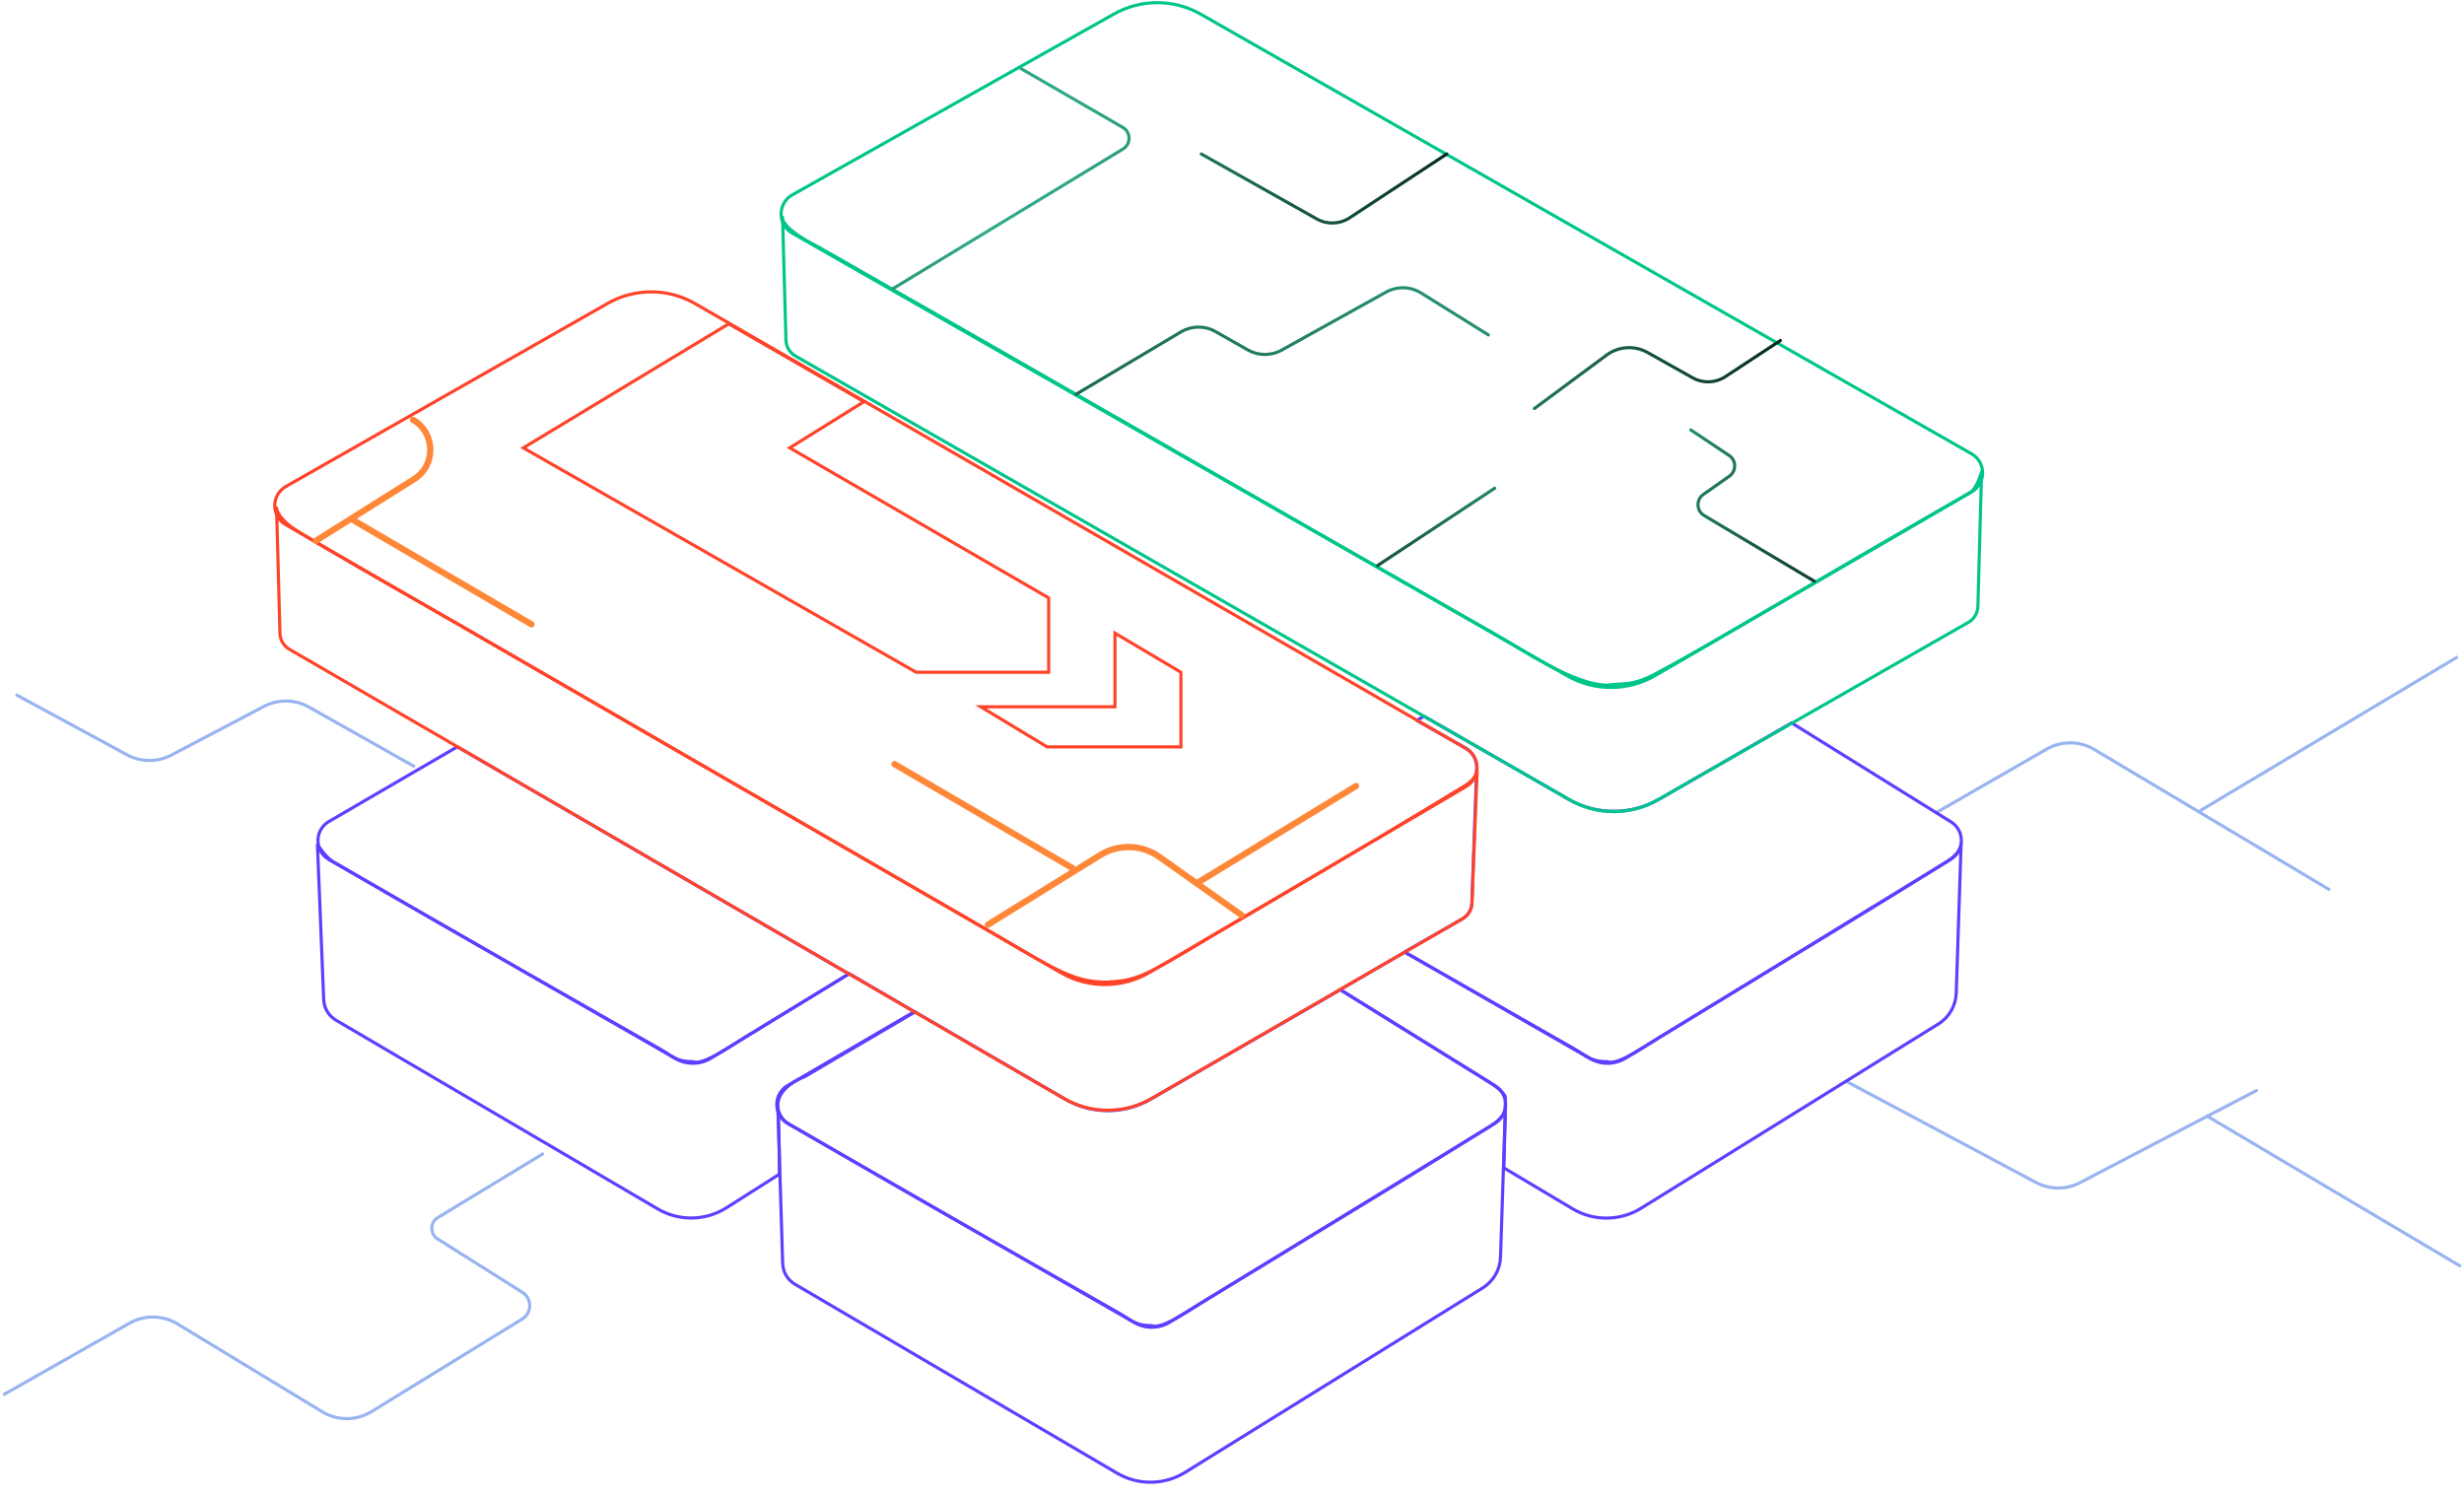 <svg width="784" height="476" viewBox="0 0 784 476" fill="none" xmlns="http://www.w3.org/2000/svg">
<path fill-rule="evenodd" clip-rule="evenodd" d="M247.5 352.131L249.031 402.028C249.115 404.777 250.607 407.291 252.979 408.683L355.421 468.776C362.14 472.718 370.49 472.616 377.111 468.511L471.769 409.832C475.18 407.717 477.309 404.036 477.44 400.023L479 352.131C479 352.131 479.543 354.987 474.333 358.254C453.84 371.106 423 389.754 382.75 414.254C376.333 418.338 369.333 423.004 366.417 421.838C361.167 421.838 360 420.088 355.917 417.754C334.593 405.569 298.167 385.088 252.083 358.254C247.5 356.131 247.5 352.131 247.5 352.131Z" stroke="#5F3EFF"/>
<path fill-rule="evenodd" clip-rule="evenodd" d="M250.634 345.418C245.985 348.13 246.007 354.855 250.674 357.535L360.988 420.888C364.474 422.89 368.775 422.831 372.205 420.733L475.711 357.438C480.158 354.719 480.18 348.269 475.752 345.519L426.495 314.931L366.035 349.82C357.662 354.652 347.345 354.639 338.985 349.786L290.953 321.904L250.634 345.418Z" stroke="#5F3EFF" stroke-linejoin="round"/>
<path fill-rule="evenodd" clip-rule="evenodd" d="M101 268.631L102.991 318.079C103.1 320.801 104.587 323.279 106.937 324.658L209.289 384.699C216.078 388.681 224.523 388.533 231.168 384.315L248 373.631C248 373.631 248 361.631 247.5 351.631C247.5 345.631 256 342.631 256 342.631L291.1 322.031L270.194 309.835C270.194 309.835 248.664 323.002 236.75 330.254C230.333 334.338 223.333 339.004 220.417 337.838C215.167 337.838 214 336.088 209.917 333.754C188.593 321.569 152.167 301.088 106.083 274.254C103.381 272.681 101 268.631 101 268.631Z" stroke="#5F3EFF"/>
<path fill-rule="evenodd" clip-rule="evenodd" d="M104.649 261.421C99.995 264.13 100.015 270.86 104.685 273.541L214.99 336.889C218.475 338.89 222.774 338.832 226.204 336.736L270.095 309.916L145.506 237.64L104.649 261.421Z" stroke="#5F3EFF" stroke-linejoin="round"/>
<path d="M587.5 344.131L647.813 376.278C652.183 378.607 657.421 378.63 661.811 376.338L718 347" stroke="#98B4F0" stroke-linecap="round"/>
<path d="M616 258.631L651.205 238.381C655.908 235.675 661.706 235.721 666.366 238.499L741 283" stroke="#98B4F0" stroke-linecap="round"/>
<path fill-rule="evenodd" clip-rule="evenodd" d="M426.4 314.931L473.5 344.131C473.5 344.131 477.792 346.706 478.82 348.675C478.972 348.965 479 349.296 478.999 349.623C478.97 355.183 478.5 371.631 478.5 371.631L500.383 384.658C507.119 388.668 515.527 388.593 522.19 384.463L616.769 325.832C620.18 323.717 622.309 320.036 622.44 316.023L624 268.131C624 268.131 624.543 270.987 619.333 274.254C598.84 287.106 568 305.754 527.75 330.254C521.333 334.338 514.333 339.004 511.417 337.838C506.167 337.838 505 336.088 500.917 333.754C488.056 326.405 446.95 302.981 446.95 302.981L426.4 314.931Z" stroke="#5F3EFF"/>
<path fill-rule="evenodd" clip-rule="evenodd" d="M466.303 238.038C468.575 239.324 469.942 241.768 469.849 244.378L468.319 287.397C468.245 289.47 467.105 291.358 465.305 292.39L446.9 302.931L505.987 336.885C509.474 338.889 513.776 338.83 517.206 336.732L620.711 273.438C625.157 270.719 625.18 264.269 620.752 261.519L570.053 230.035L527.962 254.296C519.009 259.456 507.987 259.462 499.028 254.313L453.092 227.909L450.789 229.252L466.303 238.038Z" stroke="#5F3EFF" stroke-linejoin="round"/>
<path fill-rule="evenodd" clip-rule="evenodd" d="M250.076 108.242C250.134 110.332 251.275 112.242 253.09 113.282L499.537 254.564C508.15 259.502 518.735 259.509 527.355 254.583L626.309 198.037C628.128 196.997 629.273 195.085 629.33 192.991L630.5 150.131C630.5 150.131 629.092 155.22 627.078 156.581C575.071 186.426 541.178 206.908 526.569 214.516C519.122 218.394 516.986 217.274 511.376 218.027C500.857 218.027 483.845 206.441 477.483 202.812C389.245 152.485 324.382 115.032 260.687 78.749C247.831 72.312 249 69.131 249 69.131L250.076 108.242Z" stroke="#00C58A" stroke-linejoin="round"/>
<path fill-rule="evenodd" clip-rule="evenodd" d="M252.109 62.006C247.369 64.671 247.346 71.488 252.069 74.185L498.701 215.07C507.367 220.02 518.012 219.984 526.644 214.975L627.343 156.534C632.012 153.825 631.986 147.074 627.298 144.4L382.07 4.524C373.525 -0.35 363.048 -0.382 354.473 4.44L252.109 62.006Z" stroke="#00C58A" stroke-linejoin="round"/>
<path d="M577.273 184.957L542.227 164.043C539.738 162.557 539.606 159 541.977 157.334L550.242 151.529C552.544 149.912 552.502 146.487 550.16 144.927L537.965 136.804" stroke="url(#paint0_radial)" stroke-linecap="round"/>
<path d="M438.322 179.952L475.586 155.355" stroke="url(#paint1_radial)" stroke-linecap="round" stroke-linejoin="round"/>
<path d="M342.384 125.46L375.729 105.637C379.126 103.617 383.346 103.575 386.783 105.528L397.041 111.355C400.379 113.251 404.463 113.27 407.819 111.405L441.011 92.956C444.506 91.013 448.781 91.121 452.174 93.236L473.587 106.583" stroke="url(#paint2_radial)" stroke-linecap="round"/>
<path d="M284.123 91.847L357.31 47.42C359.908 45.843 359.867 42.058 357.235 40.538L324.783 21.788" stroke="url(#paint3_radial)" stroke-linecap="round"/>
<path d="M460.34 48.996L429.398 69.328C426.272 71.382 422.262 71.52 419.003 69.686L382.229 48.996" stroke="url(#paint4_radial)" stroke-linecap="round"/>
<path d="M566.498 108.359L548.954 119.867C545.832 121.915 541.829 122.052 538.573 120.224L530.479 115.678L524.221 112.164C520.099 109.849 515.003 110.169 511.204 112.983L488.22 130.002" stroke="url(#paint5_radial)" stroke-linecap="round"/>
<path d="M132 244L98.314 225.011C93.878 222.51 88.477 222.431 83.97 224.799L54.522 240.275C50.093 242.603 44.795 242.569 40.396 240.185L5 221" stroke="#98B4F0"/>
<path fill-rule="evenodd" clip-rule="evenodd" d="M89.078 201.569C89.135 203.65 90.265 205.553 92.065 206.597L338.413 349.509C347.089 354.542 357.796 354.55 366.48 349.528L465.374 292.341C467.157 291.31 468.287 289.437 468.366 287.379L470 245.131C470 245.131 469.877 247.721 466.078 250.035C428.679 272.813 397.213 291.037 385.437 297.928C363.232 311.362 361.479 311.946 352.129 312.53C342.195 312.53 336.351 309.026 317.652 297.928C284.625 278.817 148.184 199.984 145.881 198.653C145.809 198.612 145.839 198.629 145.767 198.589C143.522 197.317 97.236 171.1 92.675 167.681C88 164.176 88 161.631 88 161.631L89.078 201.569Z" stroke="#FF4329" stroke-linejoin="round"/>
<path fill-rule="evenodd" clip-rule="evenodd" d="M90.952 154.812C86.253 157.486 86.23 164.251 90.911 166.956L337.576 309.543C346.305 314.589 357.073 314.552 365.768 309.446L466.499 250.289C471.126 247.571 471.1 240.873 466.453 238.19L221.194 96.626C212.585 91.656 201.987 91.624 193.348 96.54L90.952 154.812Z" stroke="#FF4329" stroke-linejoin="round"/>
<path fill-rule="evenodd" clip-rule="evenodd" d="M274.879 127.829L251.284 142.515L333.671 190.267V213.915H309.24H291.493L166.5 142.515L231.87 103.05L274.879 127.829Z" stroke="#FF4329"/>
<path fill-rule="evenodd" clip-rule="evenodd" d="M354.764 201.471V224.919H312.064L333.177 237.672H375.748V213.928L354.764 201.471Z" stroke="#FF4329"/>
<path d="M314.338 294.236L350.097 272.086C355.903 268.49 363.298 268.718 368.873 272.665L395.081 291.222" stroke="#FF8738" stroke-width="2" stroke-linecap="round"/>
<path d="M381.434 280.66L431.472 250.116" stroke="#FF8738" stroke-width="2" stroke-linecap="round"/>
<path d="M100.541 172.058L131.754 152.467C138.785 148.055 138.597 137.748 131.41 133.595V133.595" stroke="#FF8738" stroke-width="2" stroke-linecap="round"/>
<path d="M112.532 165.601L169.141 198.687" stroke="#FF8738" stroke-width="2" stroke-linecap="round"/>
<path d="M284.613 243.148L341.221 276.234" stroke="#FF8738" stroke-width="2" stroke-linecap="round"/>
<path d="M173 367L139.312 387.453C136.771 388.995 136.74 392.671 139.255 394.256L166.203 411.242C169.336 413.217 169.31 417.793 166.154 419.732L118.179 449.206C113.388 452.149 107.353 452.166 102.546 449.249L56.424 421.263C51.777 418.444 45.968 418.359 41.24 421.041L1 443.875" stroke="#98B4F0"/>
<path d="M702 355L783 403" stroke="#98B4F0"/>
<path d="M700 258L782 209" stroke="#98B4F0"/>
<defs>
<radialGradient id="paint0_radial" cx="0" cy="0" r="1" gradientUnits="userSpaceOnUse" gradientTransform="translate(499.923 143.769) rotate(37.139) scale(97.031 165.881)">
<stop stop-color="#34B694"/>
<stop offset="1" stop-color="#082D22"/>
</radialGradient>
<radialGradient id="paint1_radial" cx="0" cy="0" r="1" gradientUnits="userSpaceOnUse" gradientTransform="translate(486.621 105.959) rotate(147.923) scale(116.173 168.231)">
<stop stop-color="#34B694"/>
<stop offset="1" stop-color="#082D22"/>
</radialGradient>
<radialGradient id="paint2_radial" cx="0" cy="0" r="1" gradientUnits="userSpaceOnUse" gradientTransform="translate(512.439 24.978) rotate(166.411) scale(356.57 262.069)">
<stop stop-color="#34B694"/>
<stop offset="1" stop-color="#082D22"/>
</radialGradient>
<radialGradient id="paint3_radial" cx="0" cy="0" r="1" gradientUnits="userSpaceOnUse" gradientTransform="translate(321.244 50.966) rotate(30.913) scale(165.907 259.743)">
<stop stop-color="#34B694"/>
<stop offset="1" stop-color="#082D22"/>
</radialGradient>
<radialGradient id="paint4_radial" cx="0" cy="0" r="1" gradientUnits="userSpaceOnUse" gradientTransform="translate(310.583 52.42) rotate(10.887) scale(152.502 100.469)">
<stop stop-color="#34B694"/>
<stop offset="1" stop-color="#082D22"/>
</radialGradient>
<radialGradient id="paint5_radial" cx="0" cy="0" r="1" gradientUnits="userSpaceOnUse" gradientTransform="translate(416.419 111.489) rotate(9.951) scale(152.372 92.119)">
<stop stop-color="#34B694"/>
<stop offset="1" stop-color="#082D22"/>
</radialGradient>
</defs>
</svg>
